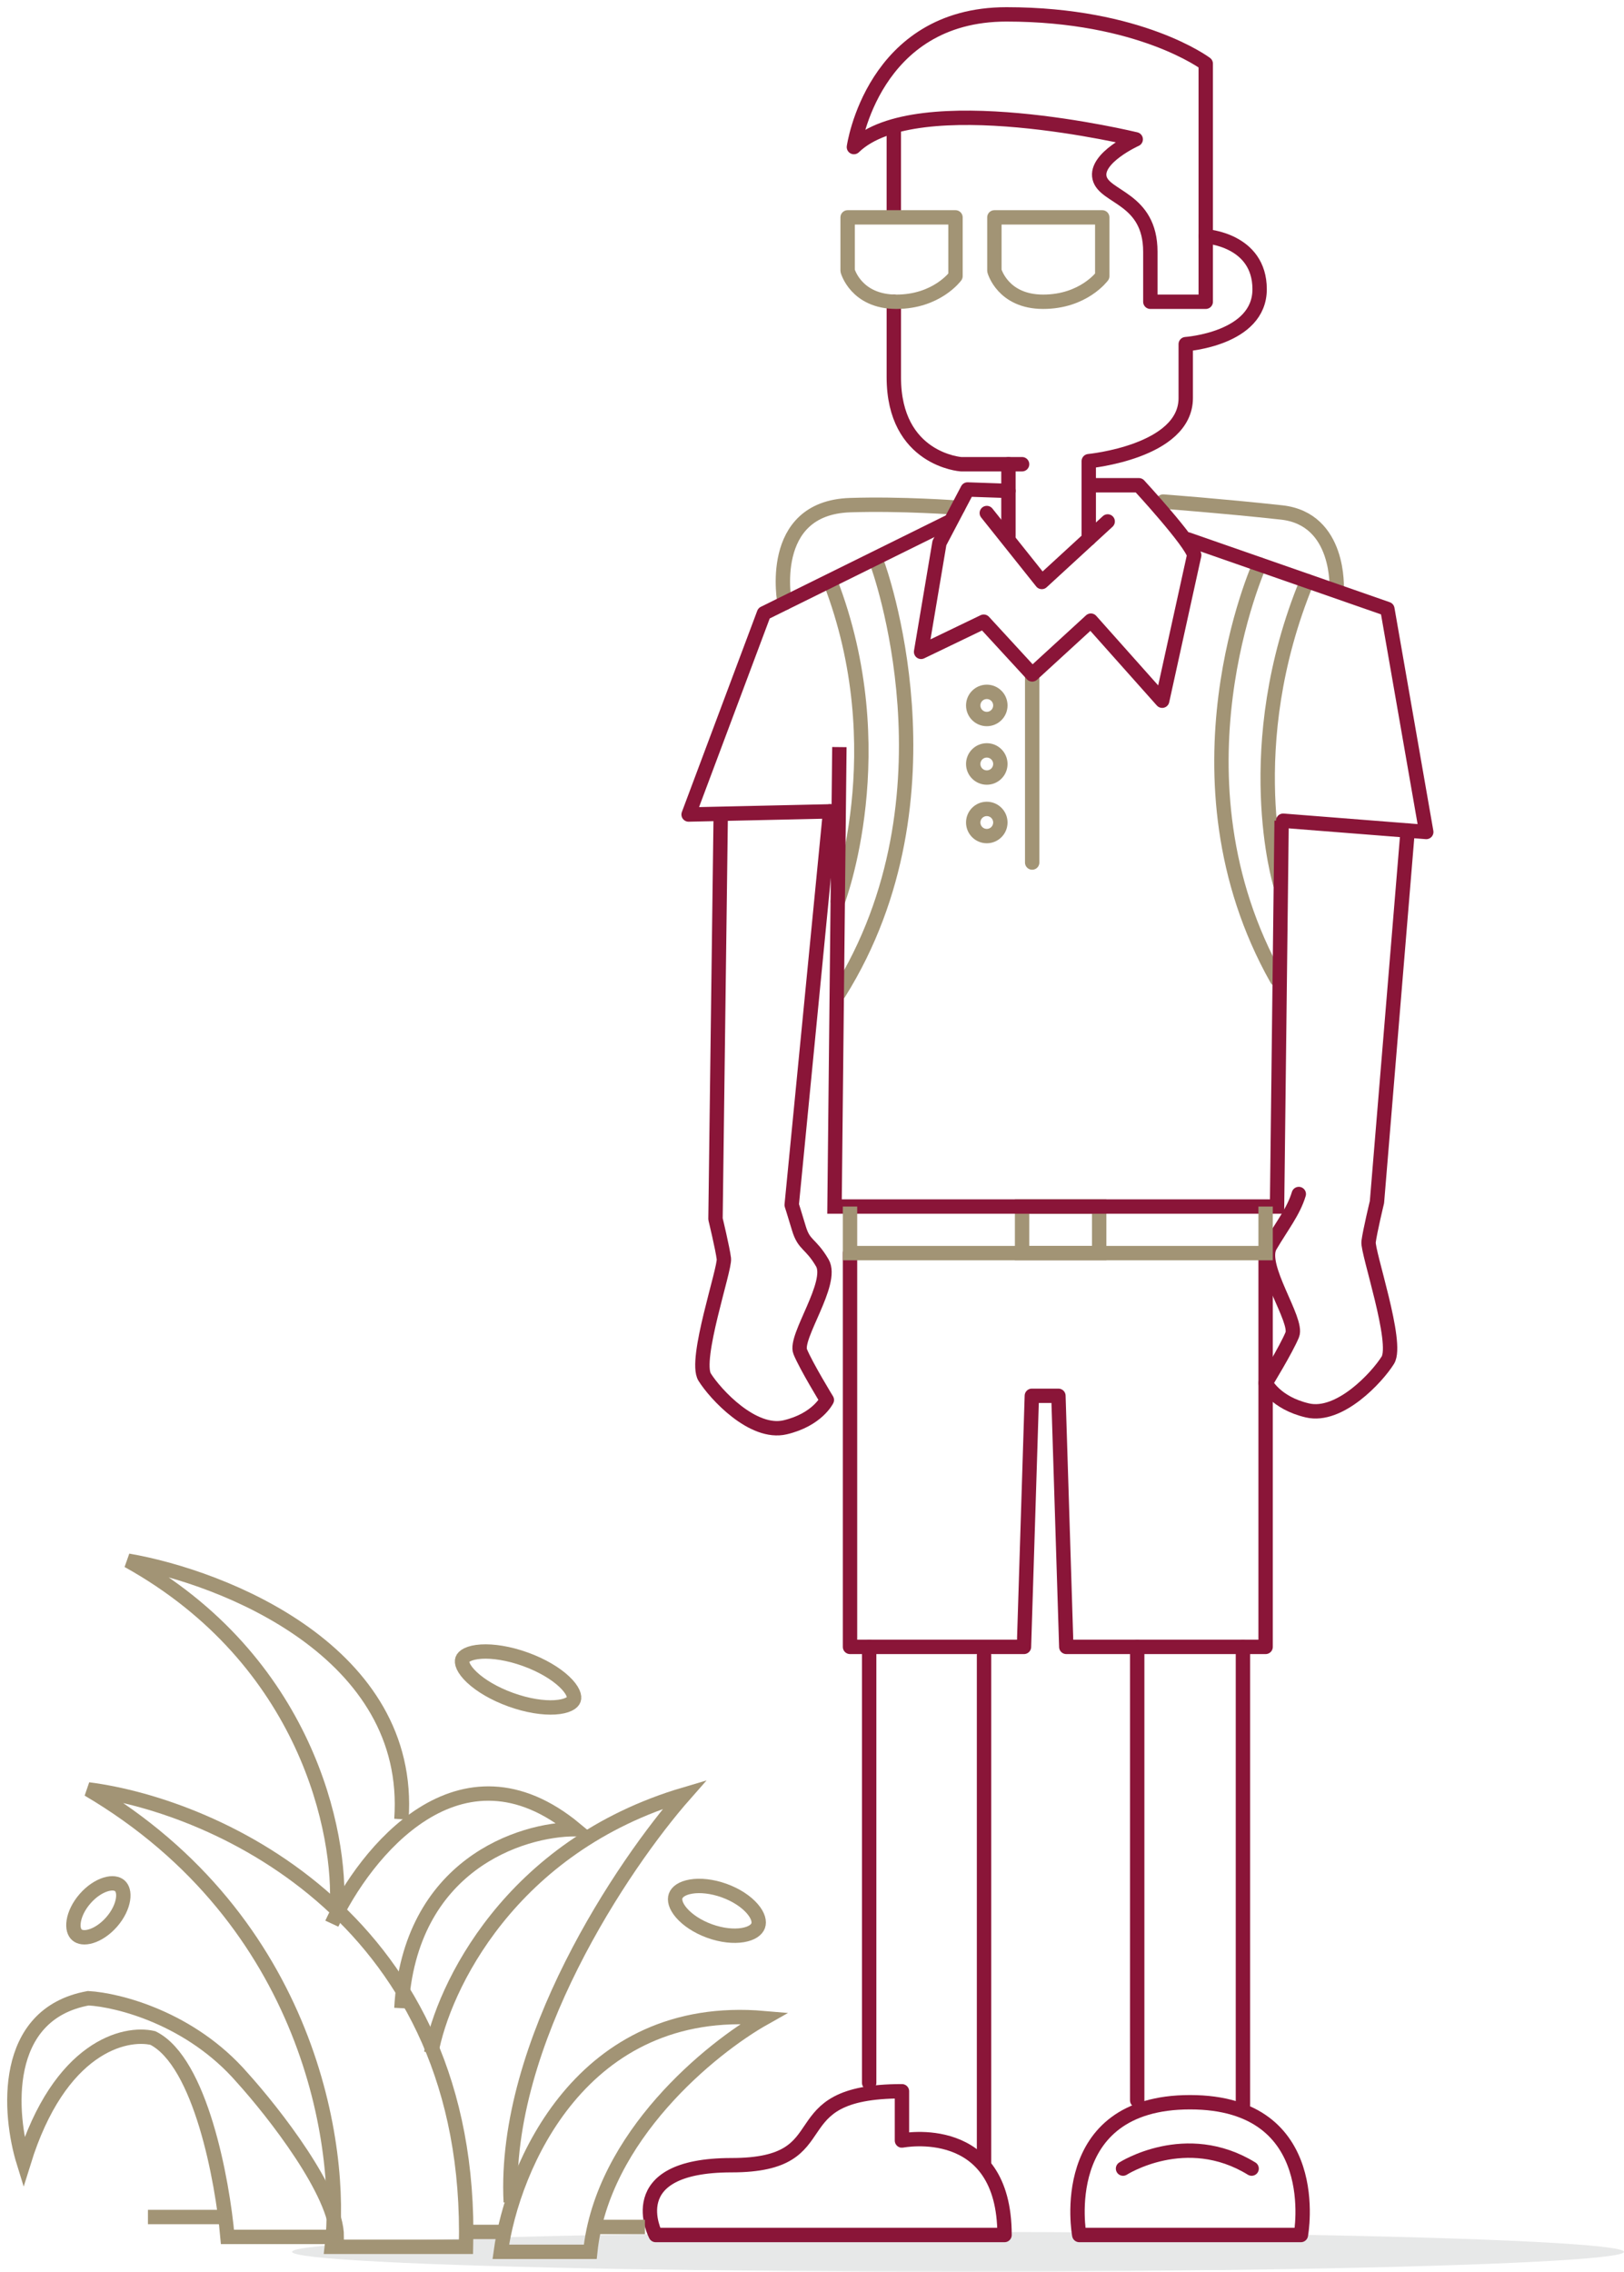 <svg width="113" height="158" viewBox="0 0 113 158" fill="none" xmlns="http://www.w3.org/2000/svg">
<ellipse cx="66.661" cy="156.616" rx="46.339" ry="1.383" fill="#E7E8E8"/>
<path d="M69.897 155.446H45.623C45.623 155.446 43.053 150.591 50.907 150.591C58.76 150.591 53.905 145.449 62.759 145.449V148.876C62.758 148.876 69.897 147.449 69.897 155.446Z" stroke="#8A1538" stroke-miterlimit="10" stroke-linecap="round" stroke-linejoin="round"/>
<path d="M75.096 155.446H90.517C90.517 155.446 92.23 146.212 82.806 146.212C73.383 146.212 75.096 155.446 75.096 155.446Z" stroke="#8A1538" stroke-miterlimit="10" stroke-linecap="round" stroke-linejoin="round"/>
<path d="M78.142 150.828C78.142 150.828 82.52 148.018 87.09 150.828" stroke="#8A1538" stroke-miterlimit="10" stroke-linecap="round" stroke-linejoin="round"/>
<path d="M68.469 115.13V150.447" stroke="#8A1538" stroke-miterlimit="10" stroke-linecap="round" stroke-linejoin="round"/>
<path d="M86.485 114.542V146.403" stroke="#8A1538" stroke-miterlimit="10" stroke-linecap="round" stroke-linejoin="round"/>
<path d="M79.128 114.542V146.083" stroke="#8A1538" stroke-miterlimit="10" stroke-linecap="round" stroke-linejoin="round"/>
<path d="M60.478 114.542V144.864" stroke="#8A1538" stroke-miterlimit="10" stroke-linecap="round" stroke-linejoin="round"/>
<path d="M97.947 57.764L95.811 83.604C95.811 83.604 95.316 85.659 95.228 86.367C95.139 87.073 97.316 93.402 96.567 94.602C95.817 95.803 93.209 98.62 90.969 98.095C88.728 97.569 88.064 96.192 88.064 96.192C88.064 96.192 89.497 93.853 89.916 92.835C90.338 91.817 87.56 88.048 88.38 86.655C89.2 85.263 90.007 84.258 90.371 83.045" stroke="#8A1538" stroke-miterlimit="10" stroke-linecap="round" stroke-linejoin="round"/>
<path d="M50.149 56.65L49.785 84.781C49.785 84.781 50.282 86.837 50.368 87.543C50.458 88.252 48.281 94.58 49.031 95.78C49.781 96.979 52.389 99.797 54.628 99.271C56.868 98.744 57.533 97.368 57.533 97.368C57.533 97.368 56.1 95.029 55.681 94.012C55.258 92.995 58.037 89.225 57.216 87.832C56.397 86.44 55.952 86.648 55.589 85.435C55.225 84.221 55.087 83.805 55.087 83.805L57.759 56.432" stroke="#8A1538" stroke-miterlimit="10" stroke-linecap="round" stroke-linejoin="round"/>
<path d="M83.897 4.429V16.436V20.988H80.042V17.508C80.042 13.759 76.829 13.759 76.507 12.367C76.186 10.973 79.025 9.69 79.025 9.69C79.025 9.69 63.781 5.988 59.416 10.229C59.416 10.229 60.711 1 70.031 1C79.351 1.001 83.897 4.429 83.897 4.429Z" stroke="#8A1538" stroke-miterlimit="10" stroke-linecap="round" stroke-linejoin="round"/>
<path d="M75.757 37.476V32.074C75.757 32.074 82.505 31.431 82.505 27.684V23.935C82.505 23.935 87.646 23.585 87.646 20.119C87.646 16.652 83.897 16.436 83.897 16.436" stroke="#8A1538" stroke-miterlimit="10" stroke-linecap="round" stroke-linejoin="round"/>
<path d="M71.118 32.287H66.868C66.868 32.287 62.193 31.967 62.193 26.237V20.988" stroke="#8A1538" stroke-miterlimit="10" stroke-linecap="round" stroke-linejoin="round"/>
<path d="M88.063 87.155V114.543H74.194L73.646 97.079H71.797L71.249 114.543H59.145V87.155" stroke="#8A1538" stroke-miterlimit="10" stroke-linecap="round" stroke-linejoin="round"/>
<path d="M76.483 83.916H71.118V87.155H76.483V83.916Z" stroke="#A29475" stroke-miterlimit="10"/>
<path d="M68.663 35.682L72.49 40.477L77.074 36.267" stroke="#8A1538" stroke-miterlimit="10" stroke-linecap="round" stroke-linejoin="round"/>
<path d="M70.169 32.287V37.308" stroke="#8A1538" stroke-miterlimit="10" stroke-linecap="round" stroke-linejoin="round"/>
<path d="M68.662 50.008C69.184 50.008 69.606 49.585 69.606 49.063C69.606 48.542 69.184 48.119 68.662 48.119C68.141 48.119 67.718 48.542 67.718 49.063C67.718 49.585 68.141 50.008 68.662 50.008Z" stroke="#A29475" stroke-miterlimit="10" stroke-linecap="round" stroke-linejoin="round"/>
<path d="M68.662 54.079C69.184 54.079 69.606 53.656 69.606 53.134C69.606 52.613 69.184 52.19 68.662 52.19C68.141 52.19 67.718 52.613 67.718 53.134C67.718 53.656 68.141 54.079 68.662 54.079Z" stroke="#A29475" stroke-miterlimit="10" stroke-linecap="round" stroke-linejoin="round"/>
<path d="M68.662 58.15C69.184 58.15 69.606 57.727 69.606 57.205C69.606 56.684 69.184 56.261 68.662 56.261C68.141 56.261 67.718 56.684 67.718 57.205C67.718 57.727 68.141 58.15 68.662 58.15Z" stroke="#A29475" stroke-miterlimit="10" stroke-linecap="round" stroke-linejoin="round"/>
<path d="M71.82 46.904V59.99" stroke="#A29475" stroke-miterlimit="10" stroke-linecap="round" stroke-linejoin="round"/>
<path d="M62.192 14.767V8.823" stroke="#8A1538" stroke-miterlimit="10" stroke-linecap="round" stroke-linejoin="round"/>
<path d="M87.646 39.258C87.646 39.258 80.933 54.08 88.845 68.104" stroke="#A29475" stroke-miterlimit="10" stroke-linecap="round" stroke-linejoin="round"/>
<path d="M89.083 61.489C89.083 61.489 86.177 51.961 90.947 40.409" stroke="#A29475" stroke-miterlimit="10" stroke-linecap="round" stroke-linejoin="round"/>
<path d="M61.064 39.258C61.064 39.258 66.985 55.327 58.378 69.067" stroke="#A29475" stroke-miterlimit="10" stroke-linecap="round" stroke-linejoin="round"/>
<path d="M58.293 62.694C58.293 62.694 62.321 52.189 57.761 40.408" stroke="#A29475" stroke-miterlimit="10" stroke-linecap="round" stroke-linejoin="round"/>
<path d="M93.006 40.987C93.006 40.987 93.287 36.094 89.175 35.642C85.063 35.193 80.935 34.884 80.935 34.884" stroke="#A29475" stroke-miterlimit="10" stroke-linecap="round" stroke-linejoin="round"/>
<path d="M54.596 41.946C54.596 41.946 53.3 35.327 59.146 35.133C62.732 35.014 66.654 35.31 66.654 35.31" stroke="#A29475" stroke-miterlimit="10" stroke-linecap="round" stroke-linejoin="round"/>
<path d="M66.086 36.268L53.159 42.654L47.914 56.65L57.76 56.432" stroke="#8A1538" stroke-miterlimit="10" stroke-linecap="round" stroke-linejoin="round"/>
<path d="M82.653 37.518L96.535 42.356L99.241 57.865L89.284 57.082" stroke="#8A1538" stroke-miterlimit="10" stroke-linecap="round" stroke-linejoin="round"/>
<path d="M89.176 57.082L88.859 83.916H58.067L58.405 51.961" stroke="#8A1538" stroke-miterlimit="10"/>
<path d="M75.904 33.75H79.247C79.247 33.75 82.891 37.699 83.094 38.61L80.866 48.735L75.904 43.166L71.822 46.906L68.448 43.239L64.091 45.337L65.367 37.761L67.323 34.044L70.169 34.142" stroke="#8A1538" stroke-miterlimit="10" stroke-linecap="round" stroke-linejoin="round"/>
<path d="M76.695 15.119H69.191V18.831C69.191 18.831 69.769 20.988 72.582 20.988C75.396 20.988 76.696 19.206 76.696 19.206V15.119H76.695Z" stroke="#A29475" stroke-miterlimit="10" stroke-linecap="round" stroke-linejoin="round"/>
<path d="M66.483 15.119H58.979V18.831C58.979 18.831 59.557 20.988 62.372 20.988C65.186 20.988 66.484 19.206 66.484 19.206V15.119H66.483Z" stroke="#A29475" stroke-miterlimit="10" stroke-linecap="round" stroke-linejoin="round"/>
<path d="M88.063 83.916V87.155H59.145V83.916" stroke="#A29475" stroke-miterlimit="10"/>
<path d="M7.771 133.671C7.321 134.188 6.797 134.523 6.336 134.664C5.866 134.807 5.539 134.732 5.356 134.573C5.172 134.413 5.054 134.099 5.131 133.614C5.207 133.138 5.468 132.573 5.918 132.057C6.368 131.54 6.892 131.205 7.353 131.064C7.823 130.921 8.15 130.996 8.334 131.155C8.517 131.315 8.635 131.629 8.558 132.114C8.482 132.59 8.221 133.155 7.771 133.671Z" stroke="#A29475"/>
<path d="M35.54 118.215C34.388 117.8 33.441 117.229 32.838 116.663C32.535 116.379 32.337 116.113 32.234 115.887C32.132 115.663 32.135 115.512 32.172 115.41C32.208 115.309 32.303 115.191 32.524 115.084C32.748 114.976 33.07 114.898 33.484 114.872C34.31 114.822 35.403 114.987 36.555 115.403C37.707 115.818 38.654 116.389 39.257 116.956C39.56 117.24 39.758 117.506 39.861 117.732C39.963 117.955 39.96 118.107 39.923 118.208C39.887 118.309 39.792 118.428 39.571 118.534C39.347 118.642 39.025 118.721 38.611 118.746C37.785 118.797 36.692 118.631 35.54 118.215Z" stroke="#A29475"/>
<path d="M49.376 134.306C48.519 133.996 47.837 133.528 47.42 133.047C46.992 132.552 46.914 132.136 47.013 131.864C47.111 131.591 47.437 131.321 48.082 131.213C48.71 131.108 49.534 131.184 50.391 131.493C51.248 131.803 51.93 132.27 52.346 132.752C52.774 133.247 52.852 133.663 52.754 133.935C52.656 134.208 52.33 134.478 51.684 134.586C51.057 134.691 50.233 134.615 49.376 134.306Z" stroke="#A29475"/>
<path d="M53.174 140.362C40.448 139.256 35.653 150.737 34.846 156.616H41.071C41.901 148.593 49.486 142.437 53.174 140.362Z" stroke="#A29475"/>
<path d="M32.426 156.269C32.979 133.584 15.135 125.607 6.144 124.455C21.636 133.584 23.896 149.468 23.089 156.269H32.426Z" stroke="#A29475"/>
<path d="M30.005 142.783C30.812 138.288 35.469 128.397 47.641 124.801C43.376 129.642 34.985 142.092 35.538 153.158" stroke="#A29475"/>
<path d="M23.089 133.792C25.394 128.835 32.011 120.582 40.034 127.221C36.23 127.221 28.483 129.711 27.93 139.67" stroke="#A29475"/>
<path d="M23.435 132.754C23.781 127.567 21.36 115.464 8.911 108.548C15.596 109.7 28.76 114.911 27.93 126.53M10.294 154.195H15.481M32.426 155.232H35.192M41.5 154.886H44.875" stroke="#A29475"/>
<path d="M10.639 141.746C13.959 143.406 15.481 151.659 15.827 155.578H23.435C23.435 152.535 19.054 146.933 16.864 144.512C13.268 140.362 8.219 139.095 6.144 138.979C0.058 140.086 0.611 147.048 1.648 150.391C4.138 142.368 8.68 141.285 10.639 141.746Z" stroke="#A29475"/>
</svg>
